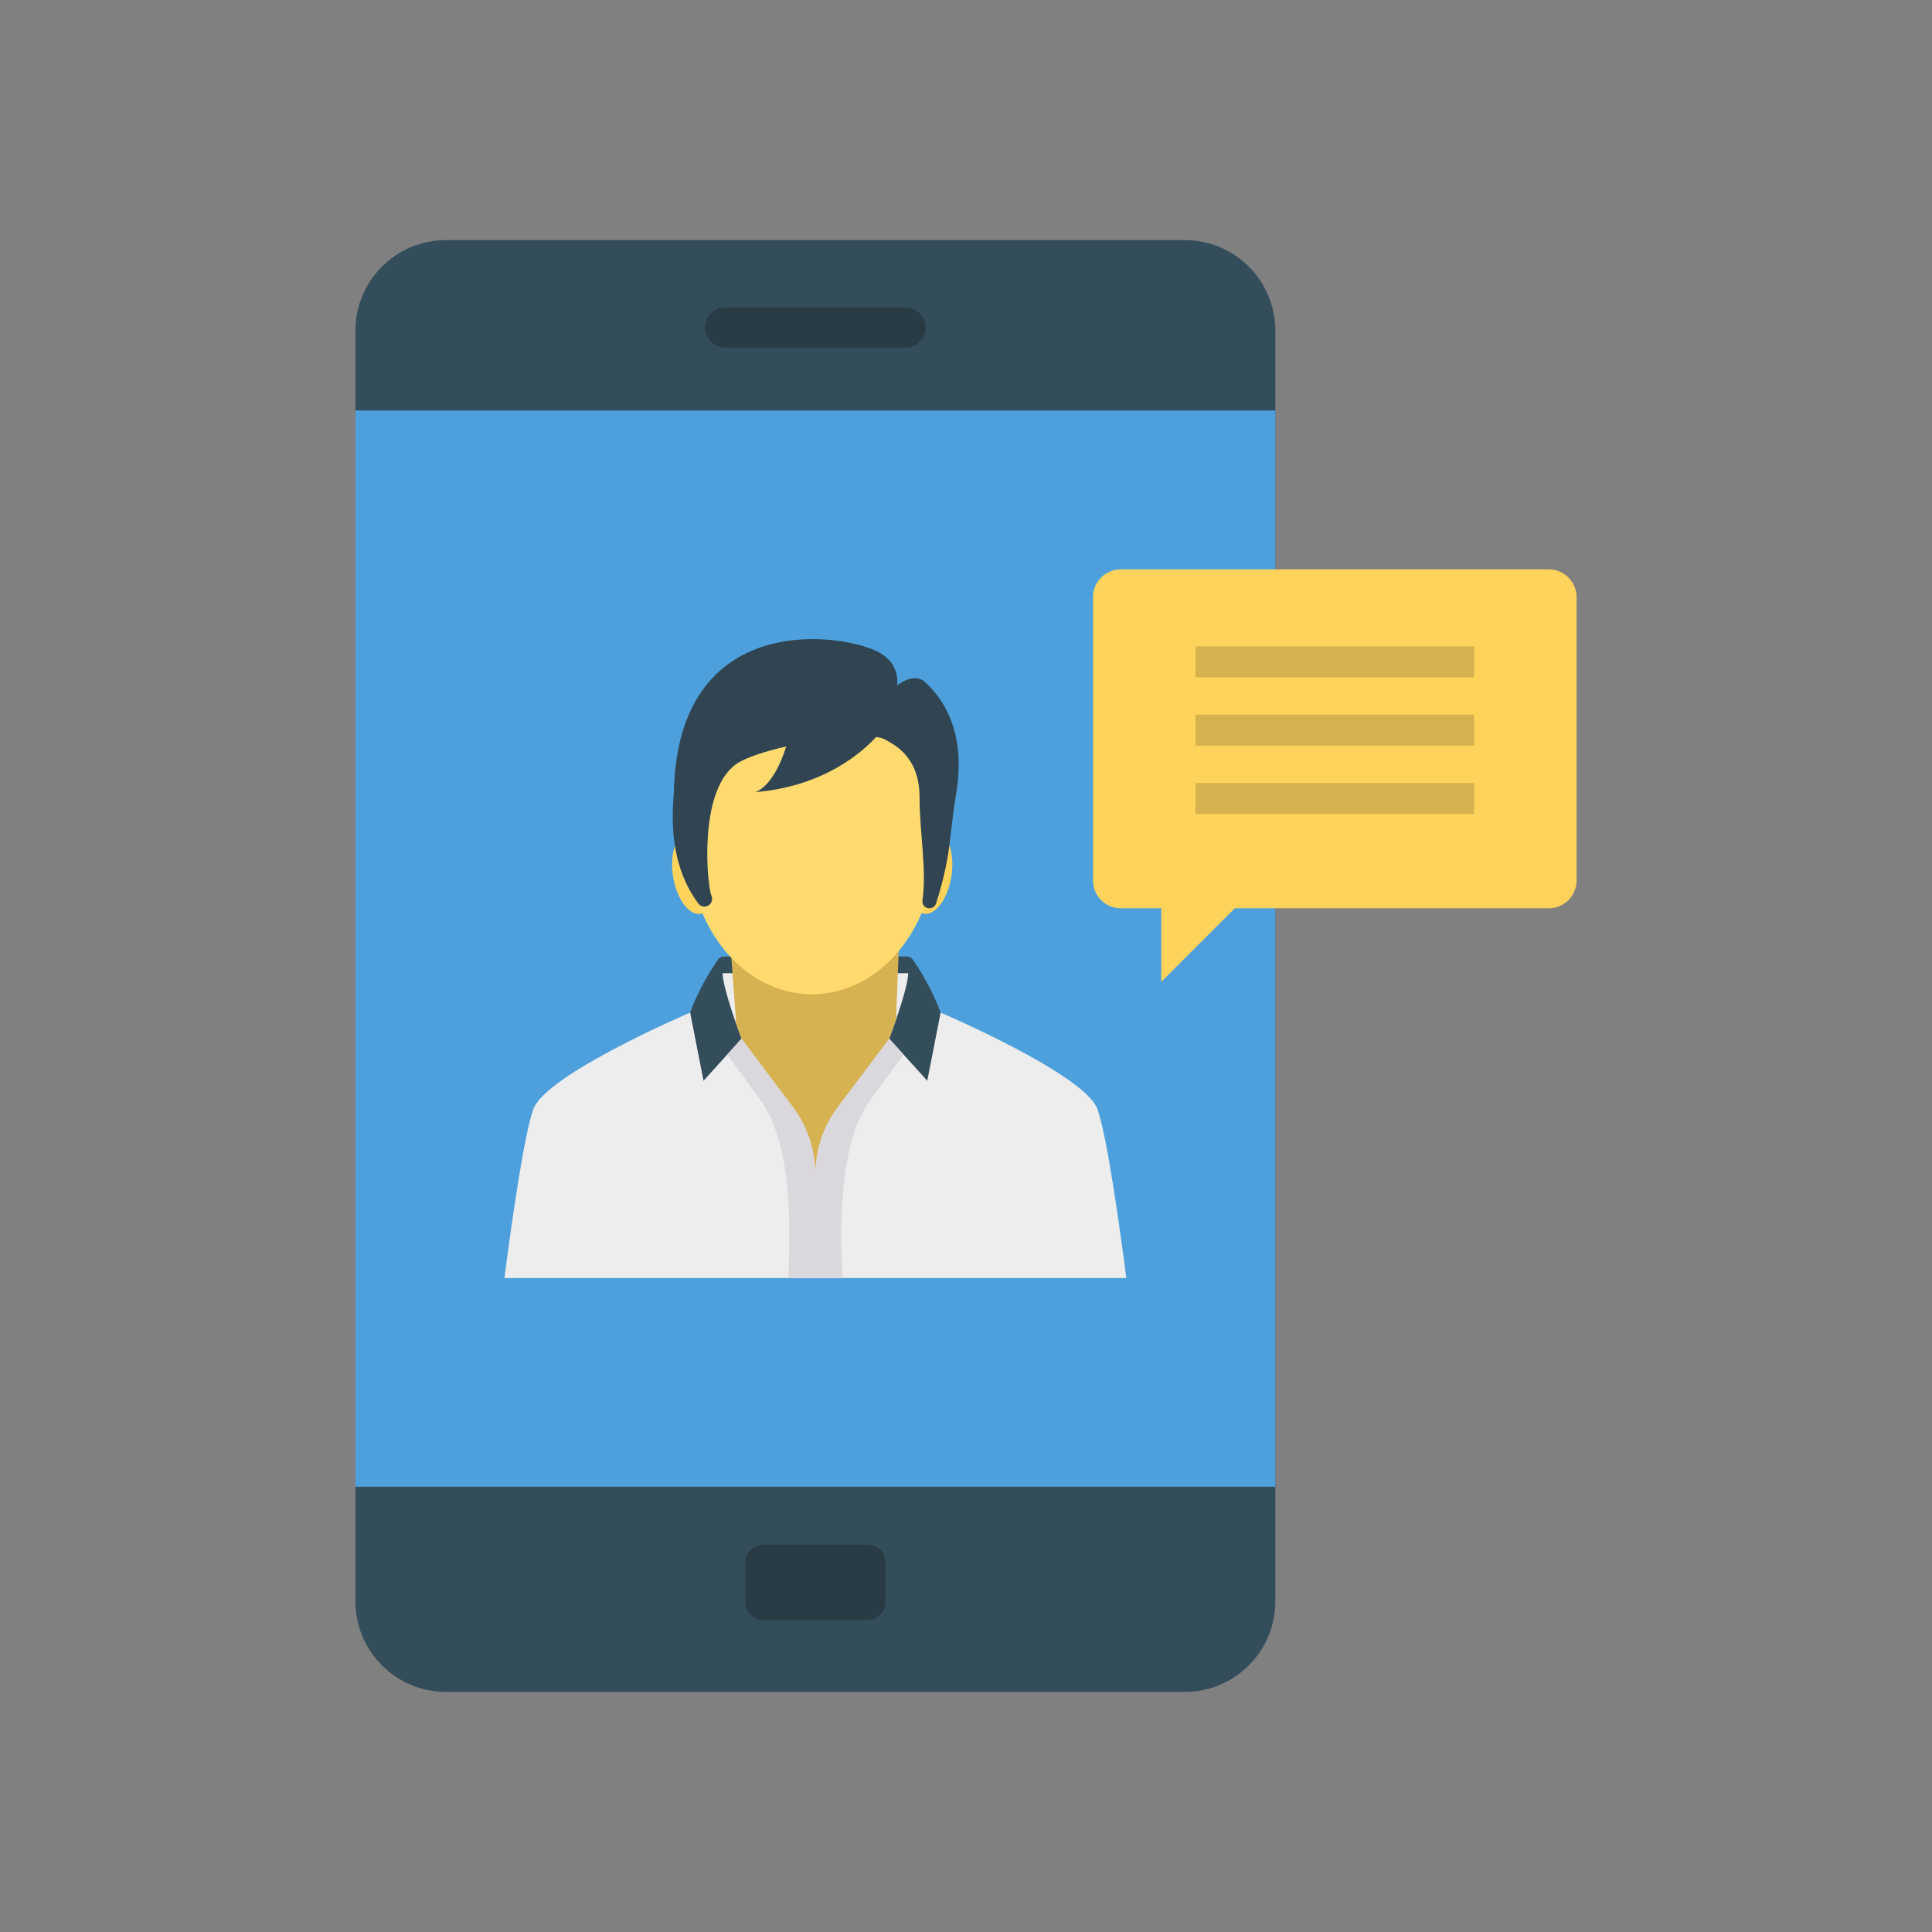 <?xml version="1.0" encoding="UTF-8"?> <svg xmlns="http://www.w3.org/2000/svg" height="512" viewBox="0 0 100 100" width="512"><rect x="0" y="0" width="100" height="100" fill="#808080" stroke="none"/> <path d="m61.327 12.429h-38.246c-2.587 0-4.684 2.097-4.684 4.684v65.775c0 2.587 2.097 4.684 4.684 4.684h38.246c2.587 0 4.684-2.097 4.684-4.684v-65.775c-0-2.587-2.097-4.684-4.684-4.684z" fill="#344d5b"></path> <path d="m18.396 21.247h47.614v55.705h-47.614z" fill="#4da0dc"></path> <path d="m46.876 15.917h-9.345c-.573 0-1.038.465-1.038 1.038 0 .573.465 1.038 1.038 1.038h9.345c.573 0 1.038-.465 1.038-1.038 0-.573-.465-1.038-1.038-1.038z" fill="#293b44"></path> <path d="m44.902 79.953h-5.396c-.513 0-.929.416-.929.929v2.039c0 .513.416.929.929.929h5.396c.513 0 .929-.416.929-.929v-2.039c0-.513-.416-.929-.929-.929z" fill="#293b44"></path> <path d="m58.299 66.15c-.328-2.532-1.006-7.431-1.503-8.756-.679-1.81-8.111-4.982-8.111-4.982l-1.618-2.314h-.905l-3.958.274-3.958-.274h-.905l-1.618 2.314s-7.432 3.172-8.111 4.982c-.497 1.325-1.175 6.224-1.503 8.756z" fill="#ededed"></path> <path d="m47.255 49.682c-.078-.112-.203-.175-.339-.175h-4.706-.013-4.706c-.136 0-.262.063-.339.175-.281.403-.972 1.461-1.43 2.73l.692 3.527 1.971-2.178s-.968-2.524-.985-3.389h4.798.013 4.798c-.017.864-.985 3.389-.985 3.389l1.971 2.178.692-3.527c-.459-1.268-1.149-2.326-1.43-2.73z" fill="#344d5b"></path> <path d="m46.375 54.563-4.235 6.27-4.194-6.44.438-.632-.275-.751-.423-5.7h8.907l-.216 5.469-.355.982z" fill="#d6b250"></path> <path d="m46.765 54.581-.742-.82-2.655 3.527c-.728.967-1.132 2.137-1.165 3.344-.033-1.207-.437-2.377-1.165-3.344l-2.655-3.527-.742.82 1.762 2.418c1.552 2.212 1.53 6.263 1.399 9.151h2.802c-.131-2.887-.153-6.939 1.399-9.151z" fill="#dbd8dd"></path> <path d="m48.486 43.084c-.603-.096-1.241.769-1.425 1.931-.184 1.162.155 2.182.757 2.278.603.096 1.241-.769 1.425-1.931.184-1.162-.155-2.182-.757-2.278z" fill="#fed35b"></path> <path d="m35.598 43.076c.605-.096 1.246.772 1.431 1.939.185 1.167-.155 2.191-.76 2.287-.605.096-1.246-.772-1.431-1.939-.185-1.167.155-2.191.76-2.287z" fill="#fed35b"></path> <ellipse cx="42.029" cy="43.751" fill="#feda6f" rx="6.371" ry="7.714"></ellipse> <path d="m47.874 35.305c-.453-.408-1.045-.119-1.433.164.046-.581-.128-1.244-.947-1.702-1.763-.984-10.427-2.33-10.616 7.268l.002-.001c-.037.404-.059.829-.059 1.283.002 2.587.956 3.94 1.322 4.447.105.145.295.198.462.134.219-.084.313-.335.215-.547-.195-.42-.722-5.328 1.262-6.784.453-.333 1.464-.666 2.612-.93-.69 2.185-1.617 2.365-1.617 2.365 3.573-.29 5.573-2.091 6.27-2.854.219.03.394.078.499.148.284.189 1.75.751 1.75 2.977 0 1.833.382 3.758.149 5.332-.032.217.141.409.36.409.159 0 .298-.101.347-.251.183-.562.416-1.383.587-2.341v0s.001-.005.002-.013c.059-.331.106-.682.145-1.04.073-.538.139-1.305.309-2.333.559-3.388-.884-5.068-1.62-5.73z" fill="#304551"></path> <path d="m80.162 29.469h-22.147c-.796 0-1.442.646-1.442 1.442v14.662c0 .796.645 1.441 1.442 1.441h2.092v3.805l3.805-3.805h16.25c.796 0 1.442-.646 1.442-1.441v-14.662c0-.796-.645-1.442-1.442-1.442z" fill="#fed35b"></path> <g fill="#d6b24e"> <path d="m61.874 33.455h14.429v1.603h-14.429z"></path> <path d="m61.874 36.992h14.429v1.603h-14.429z"></path> <path d="m61.874 40.529h14.429v1.603h-14.429z"></path> </g> </svg> 